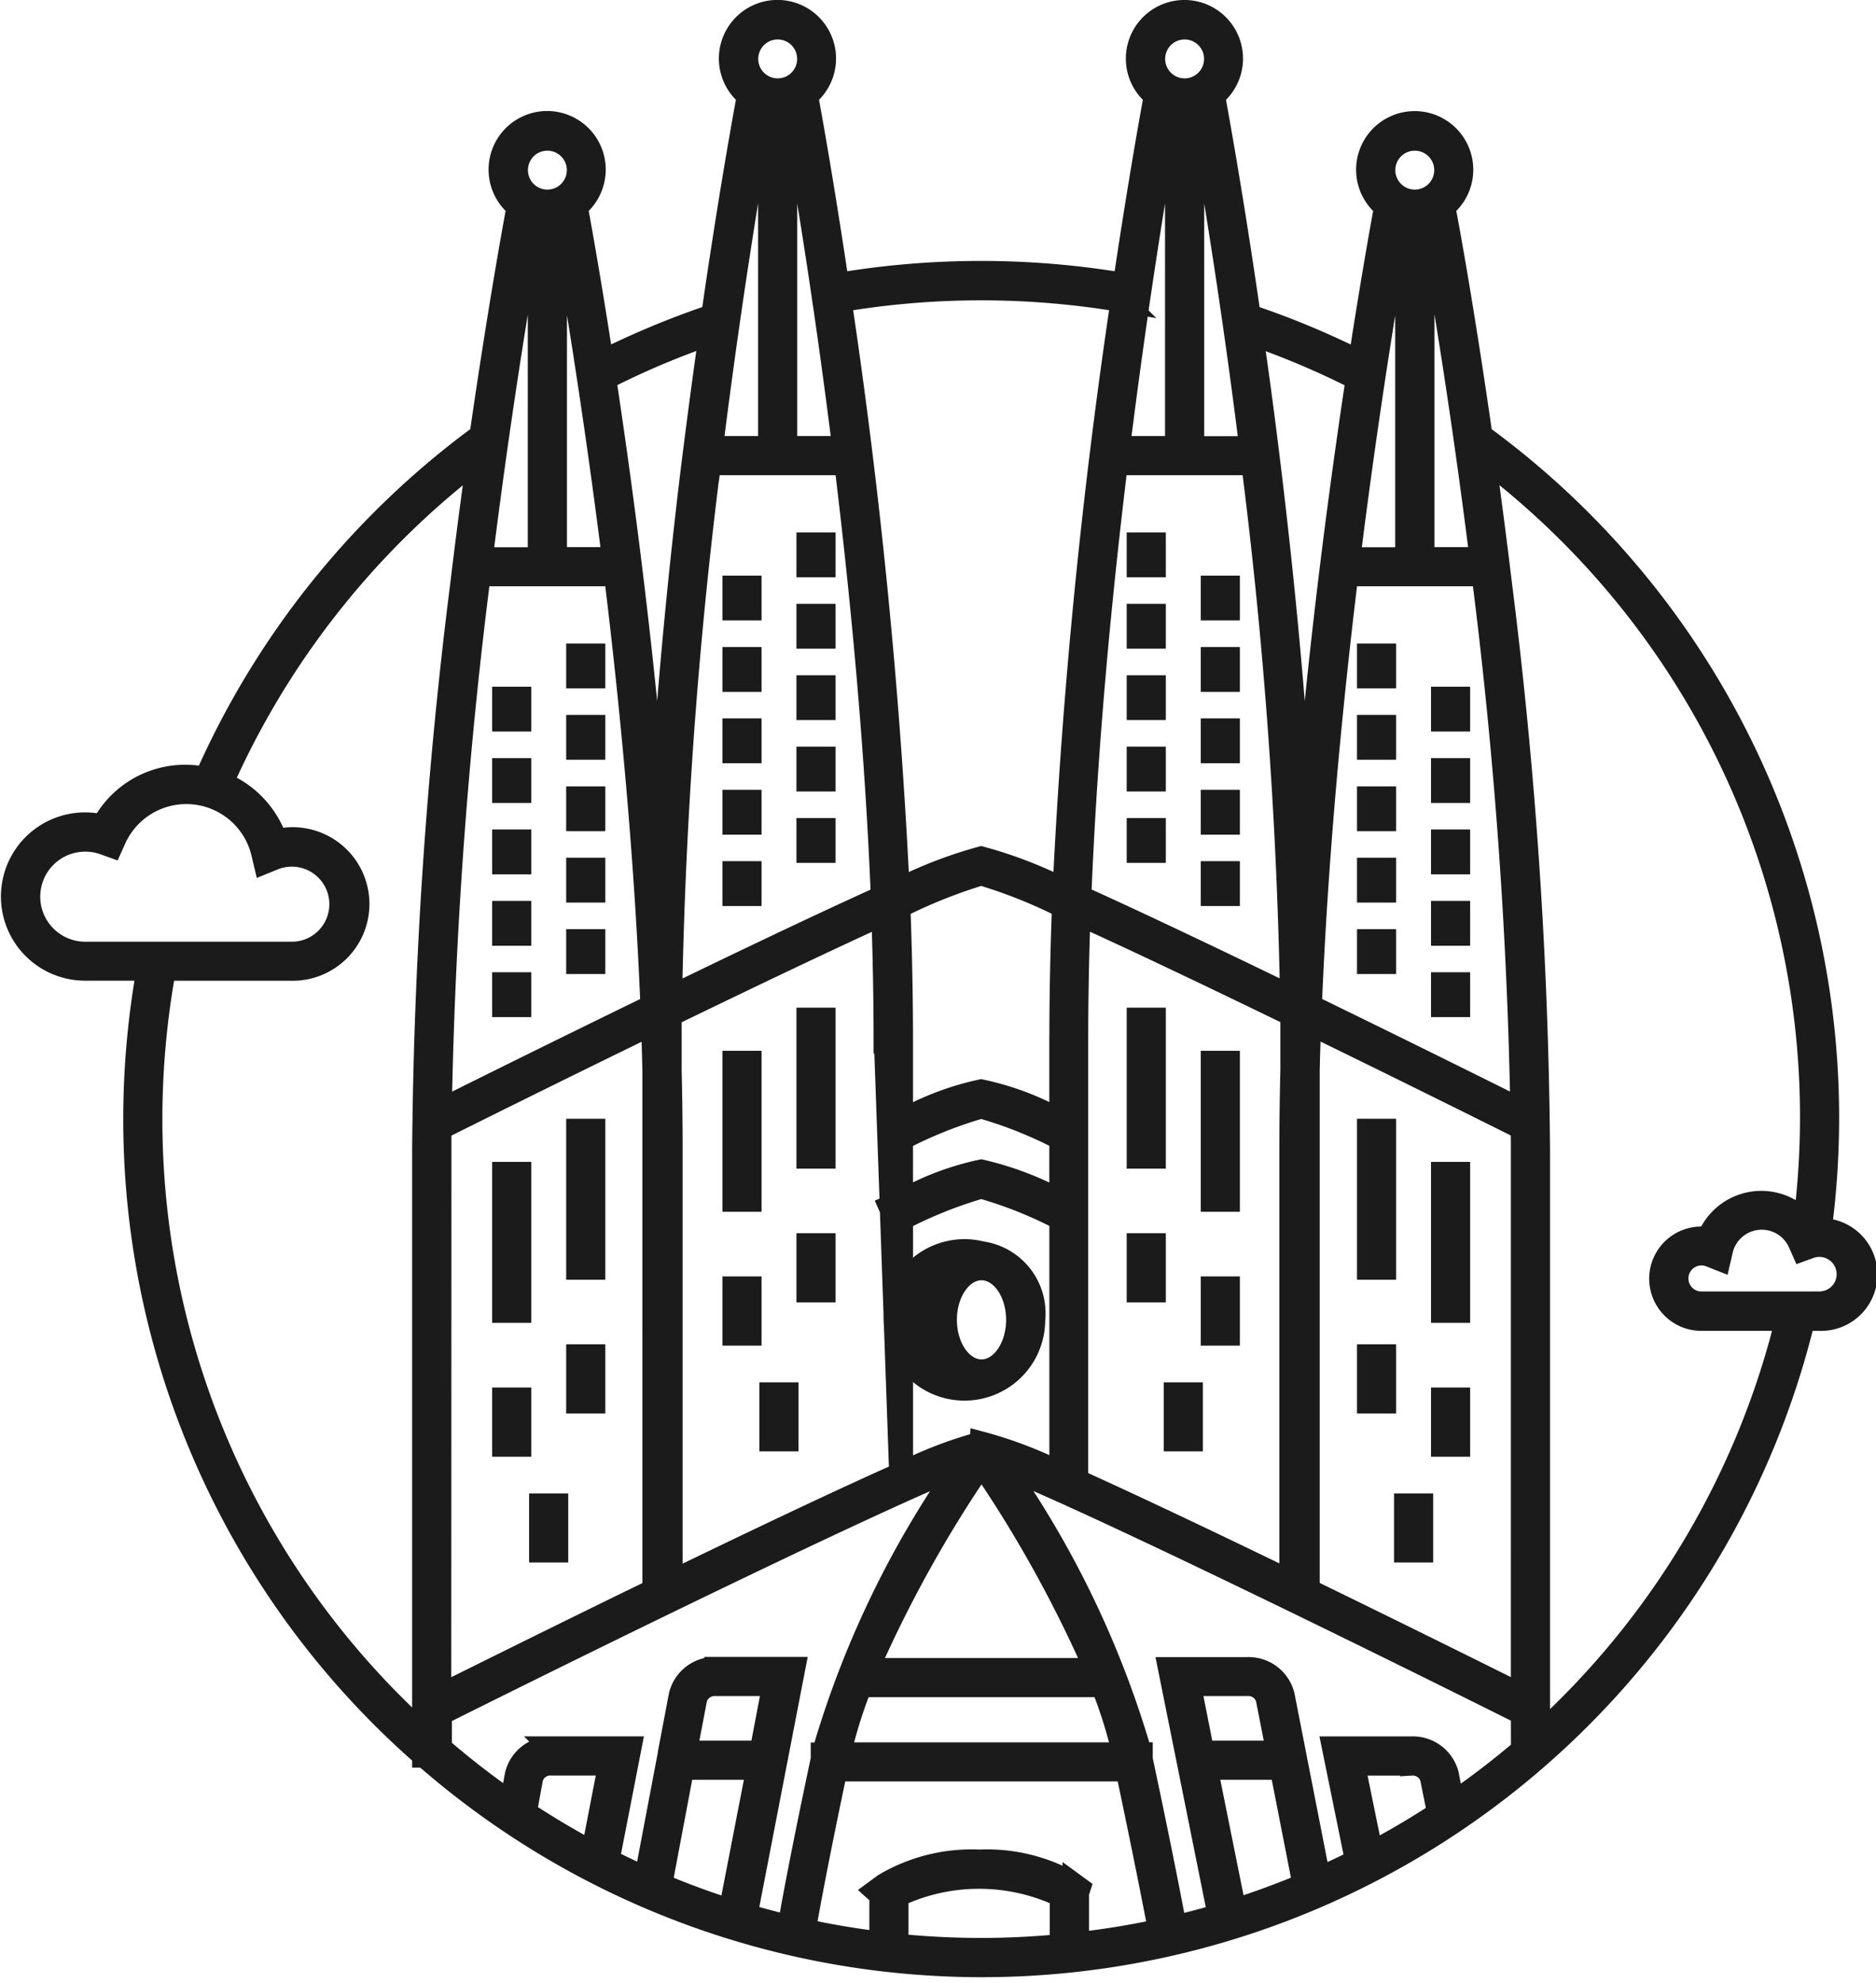 <svg xmlns="http://www.w3.org/2000/svg" width="40.321" height="42.609" viewBox="0 0 40.321 42.609"><g id="noun-barcelona-1074996" transform="translate(0.274 0.25)"><path id="Trac&#xE9;_4569" data-name="Trac&#xE9; 4569" d="M48.808,63.664a1.485,1.485,0,1,0,1.119,1.44A1.312,1.312,0,0,0,48.808,63.664Zm0,2.538c-.429,0-.779-.492-.779-1.1s.35-1.1.779-1.1.778.493.778,1.1-.349,1.1-.778,1.1Z" transform="translate(-27.986 -36.991)" fill="#1b1b1b" stroke="#1b1b1b" stroke-width="0.5"></path><rect id="Rectangle_1257" data-name="Rectangle 1257" width="0.341" height="0.984" transform="translate(29.938 32.091)" fill="#1b1b1b" stroke="#1b1b1b" stroke-width="0.5"></rect><rect id="Rectangle_1258" data-name="Rectangle 1258" width="0.341" height="2.959" transform="translate(30.733 24.967)" fill="#1b1b1b" stroke="#1b1b1b" stroke-width="0.5"></rect><rect id="Rectangle_1259" data-name="Rectangle 1259" width="0.341" height="2.959" transform="translate(29.142 24.04)" fill="#1b1b1b" stroke="#1b1b1b" stroke-width="0.5"></rect><rect id="Rectangle_1260" data-name="Rectangle 1260" width="0.341" height="0.463" transform="translate(30.733 14.756)" fill="#1b1b1b" stroke="#1b1b1b" stroke-width="0.5"></rect><rect id="Rectangle_1261" data-name="Rectangle 1261" width="0.341" height="0.464" transform="translate(29.142 13.828)" fill="#1b1b1b" stroke="#1b1b1b" stroke-width="0.5"></rect><rect id="Rectangle_1262" data-name="Rectangle 1262" width="0.341" height="0.463" transform="translate(30.733 16.291)" fill="#1b1b1b" stroke="#1b1b1b" stroke-width="0.5"></rect><rect id="Rectangle_1263" data-name="Rectangle 1263" width="0.341" height="0.464" transform="translate(29.142 15.362)" fill="#1b1b1b" stroke="#1b1b1b" stroke-width="0.5"></rect><rect id="Rectangle_1264" data-name="Rectangle 1264" width="0.341" height="0.464" transform="translate(30.733 17.824)" fill="#1b1b1b" stroke="#1b1b1b" stroke-width="0.5"></rect><rect id="Rectangle_1265" data-name="Rectangle 1265" width="0.341" height="0.463" transform="translate(29.142 16.898)" fill="#1b1b1b" stroke="#1b1b1b" stroke-width="0.5"></rect><rect id="Rectangle_1266" data-name="Rectangle 1266" width="0.341" height="0.464" transform="translate(30.733 19.359)" fill="#1b1b1b" stroke="#1b1b1b" stroke-width="0.5"></rect><rect id="Rectangle_1267" data-name="Rectangle 1267" width="0.341" height="0.464" transform="translate(29.142 18.431)" fill="#1b1b1b" stroke="#1b1b1b" stroke-width="0.5"></rect><rect id="Rectangle_1268" data-name="Rectangle 1268" width="0.341" height="0.464" transform="translate(30.733 20.892)" fill="#1b1b1b" stroke="#1b1b1b" stroke-width="0.5"></rect><rect id="Rectangle_1269" data-name="Rectangle 1269" width="0.341" height="0.464" transform="translate(29.142 19.966)" fill="#1b1b1b" stroke="#1b1b1b" stroke-width="0.5"></rect><rect id="Rectangle_1270" data-name="Rectangle 1270" width="0.341" height="0.987" transform="translate(30.733 29.815)" fill="#1b1b1b" stroke="#1b1b1b" stroke-width="0.5"></rect><rect id="Rectangle_1271" data-name="Rectangle 1271" width="0.341" height="0.987" transform="translate(29.142 28.887)" fill="#1b1b1b" stroke="#1b1b1b" stroke-width="0.5"></rect><rect id="Rectangle_1272" data-name="Rectangle 1272" width="0.341" height="0.983" transform="translate(24.988 29.704)" fill="#1b1b1b" stroke="#1b1b1b" stroke-width="0.5"></rect><rect id="Rectangle_1273" data-name="Rectangle 1273" width="0.341" height="2.959" transform="translate(25.784 22.58)" fill="#1b1b1b" stroke="#1b1b1b" stroke-width="0.5"></rect><rect id="Rectangle_1274" data-name="Rectangle 1274" width="0.341" height="2.959" transform="translate(24.192 21.653)" fill="#1b1b1b" stroke="#1b1b1b" stroke-width="0.5"></rect><rect id="Rectangle_1275" data-name="Rectangle 1275" width="0.341" height="0.463" transform="translate(25.784 12.369)" fill="#1b1b1b" stroke="#1b1b1b" stroke-width="0.5"></rect><rect id="Rectangle_1276" data-name="Rectangle 1276" width="0.341" height="0.464" transform="translate(24.192 11.441)" fill="#1b1b1b" stroke="#1b1b1b" stroke-width="0.5"></rect><rect id="Rectangle_1277" data-name="Rectangle 1277" width="0.341" height="0.463" transform="translate(25.784 13.904)" fill="#1b1b1b" stroke="#1b1b1b" stroke-width="0.5"></rect><rect id="Rectangle_1278" data-name="Rectangle 1278" width="0.341" height="0.464" transform="translate(24.192 12.975)" fill="#1b1b1b" stroke="#1b1b1b" stroke-width="0.5"></rect><rect id="Rectangle_1279" data-name="Rectangle 1279" width="0.341" height="0.464" transform="translate(25.784 15.437)" fill="#1b1b1b" stroke="#1b1b1b" stroke-width="0.5"></rect><rect id="Rectangle_1280" data-name="Rectangle 1280" width="0.341" height="0.463" transform="translate(24.192 14.51)" fill="#1b1b1b" stroke="#1b1b1b" stroke-width="0.5"></rect><rect id="Rectangle_1281" data-name="Rectangle 1281" width="0.341" height="0.464" transform="translate(25.784 16.972)" fill="#1b1b1b" stroke="#1b1b1b" stroke-width="0.5"></rect><rect id="Rectangle_1282" data-name="Rectangle 1282" width="0.341" height="0.464" transform="translate(24.192 16.044)" fill="#1b1b1b" stroke="#1b1b1b" stroke-width="0.5"></rect><rect id="Rectangle_1283" data-name="Rectangle 1283" width="0.341" height="0.464" transform="translate(25.784 18.505)" fill="#1b1b1b" stroke="#1b1b1b" stroke-width="0.5"></rect><rect id="Rectangle_1284" data-name="Rectangle 1284" width="0.341" height="0.464" transform="translate(24.192 17.578)" fill="#1b1b1b" stroke="#1b1b1b" stroke-width="0.5"></rect><rect id="Rectangle_1285" data-name="Rectangle 1285" width="0.341" height="0.987" transform="translate(25.784 27.428)" fill="#1b1b1b" stroke="#1b1b1b" stroke-width="0.5"></rect><rect id="Rectangle_1286" data-name="Rectangle 1286" width="0.341" height="0.987" transform="translate(24.192 26.5)" fill="#1b1b1b" stroke="#1b1b1b" stroke-width="0.5"></rect><rect id="Rectangle_1287" data-name="Rectangle 1287" width="0.341" height="0.984" transform="translate(11.348 32.091)" fill="#1b1b1b" stroke="#1b1b1b" stroke-width="0.5"></rect><rect id="Rectangle_1288" data-name="Rectangle 1288" width="0.341" height="2.959" transform="translate(10.553 24.967)" fill="#1b1b1b" stroke="#1b1b1b" stroke-width="0.5"></rect><rect id="Rectangle_1289" data-name="Rectangle 1289" width="0.341" height="2.959" transform="translate(12.145 24.04)" fill="#1b1b1b" stroke="#1b1b1b" stroke-width="0.5"></rect><rect id="Rectangle_1290" data-name="Rectangle 1290" width="0.341" height="0.463" transform="translate(10.553 14.756)" fill="#1b1b1b" stroke="#1b1b1b" stroke-width="0.5"></rect><rect id="Rectangle_1291" data-name="Rectangle 1291" width="0.341" height="0.464" transform="translate(12.145 13.828)" fill="#1b1b1b" stroke="#1b1b1b" stroke-width="0.5"></rect><rect id="Rectangle_1292" data-name="Rectangle 1292" width="0.341" height="0.463" transform="translate(10.553 16.291)" fill="#1b1b1b" stroke="#1b1b1b" stroke-width="0.5"></rect><rect id="Rectangle_1293" data-name="Rectangle 1293" width="0.341" height="0.464" transform="translate(12.145 15.362)" fill="#1b1b1b" stroke="#1b1b1b" stroke-width="0.5"></rect><rect id="Rectangle_1294" data-name="Rectangle 1294" width="0.341" height="0.464" transform="translate(10.553 17.824)" fill="#1b1b1b" stroke="#1b1b1b" stroke-width="0.5"></rect><rect id="Rectangle_1295" data-name="Rectangle 1295" width="0.341" height="0.463" transform="translate(12.145 16.898)" fill="#1b1b1b" stroke="#1b1b1b" stroke-width="0.5"></rect><rect id="Rectangle_1296" data-name="Rectangle 1296" width="0.341" height="0.464" transform="translate(10.553 19.359)" fill="#1b1b1b" stroke="#1b1b1b" stroke-width="0.5"></rect><rect id="Rectangle_1297" data-name="Rectangle 1297" width="0.341" height="0.464" transform="translate(12.145 18.431)" fill="#1b1b1b" stroke="#1b1b1b" stroke-width="0.5"></rect><rect id="Rectangle_1298" data-name="Rectangle 1298" width="0.341" height="0.464" transform="translate(10.553 20.892)" fill="#1b1b1b" stroke="#1b1b1b" stroke-width="0.5"></rect><rect id="Rectangle_1299" data-name="Rectangle 1299" width="0.341" height="0.464" transform="translate(12.145 19.966)" fill="#1b1b1b" stroke="#1b1b1b" stroke-width="0.5"></rect><rect id="Rectangle_1300" data-name="Rectangle 1300" width="0.341" height="0.987" transform="translate(10.553 29.815)" fill="#1b1b1b" stroke="#1b1b1b" stroke-width="0.5"></rect><rect id="Rectangle_1301" data-name="Rectangle 1301" width="0.341" height="0.987" transform="translate(12.145 28.887)" fill="#1b1b1b" stroke="#1b1b1b" stroke-width="0.5"></rect><rect id="Rectangle_1302" data-name="Rectangle 1302" width="0.341" height="0.983" transform="translate(16.298 29.704)" fill="#1b1b1b" stroke="#1b1b1b" stroke-width="0.5"></rect><rect id="Rectangle_1303" data-name="Rectangle 1303" width="0.341" height="2.959" transform="translate(15.503 22.58)" fill="#1b1b1b" stroke="#1b1b1b" stroke-width="0.5"></rect><rect id="Rectangle_1304" data-name="Rectangle 1304" width="0.341" height="2.959" transform="translate(17.094 21.653)" fill="#1b1b1b" stroke="#1b1b1b" stroke-width="0.5"></rect><rect id="Rectangle_1305" data-name="Rectangle 1305" width="0.341" height="0.463" transform="translate(15.503 12.369)" fill="#1b1b1b" stroke="#1b1b1b" stroke-width="0.5"></rect><rect id="Rectangle_1306" data-name="Rectangle 1306" width="0.341" height="0.464" transform="translate(17.094 11.441)" fill="#1b1b1b" stroke="#1b1b1b" stroke-width="0.5"></rect><rect id="Rectangle_1307" data-name="Rectangle 1307" width="0.341" height="0.463" transform="translate(15.503 13.904)" fill="#1b1b1b" stroke="#1b1b1b" stroke-width="0.5"></rect><rect id="Rectangle_1308" data-name="Rectangle 1308" width="0.341" height="0.464" transform="translate(17.094 12.975)" fill="#1b1b1b" stroke="#1b1b1b" stroke-width="0.5"></rect><rect id="Rectangle_1309" data-name="Rectangle 1309" width="0.341" height="0.464" transform="translate(15.503 15.437)" fill="#1b1b1b" stroke="#1b1b1b" stroke-width="0.5"></rect><rect id="Rectangle_1310" data-name="Rectangle 1310" width="0.341" height="0.463" transform="translate(17.094 14.51)" fill="#1b1b1b" stroke="#1b1b1b" stroke-width="0.5"></rect><rect id="Rectangle_1311" data-name="Rectangle 1311" width="0.341" height="0.464" transform="translate(15.503 16.972)" fill="#1b1b1b" stroke="#1b1b1b" stroke-width="0.5"></rect><rect id="Rectangle_1312" data-name="Rectangle 1312" width="0.341" height="0.464" transform="translate(17.094 16.044)" fill="#1b1b1b" stroke="#1b1b1b" stroke-width="0.5"></rect><rect id="Rectangle_1313" data-name="Rectangle 1313" width="0.341" height="0.464" transform="translate(15.503 18.505)" fill="#1b1b1b" stroke="#1b1b1b" stroke-width="0.5"></rect><rect id="Rectangle_1314" data-name="Rectangle 1314" width="0.341" height="0.464" transform="translate(17.094 17.578)" fill="#1b1b1b" stroke="#1b1b1b" stroke-width="0.5"></rect><rect id="Rectangle_1315" data-name="Rectangle 1315" width="0.341" height="0.987" transform="translate(15.503 27.428)" fill="#1b1b1b" stroke="#1b1b1b" stroke-width="0.5"></rect><rect id="Rectangle_1316" data-name="Rectangle 1316" width="0.341" height="0.987" transform="translate(17.094 26.5)" fill="#1b1b1b" stroke="#1b1b1b" stroke-width="0.5"></rect><path id="Trac&#xE9;_4570" data-name="Trac&#xE9; 4570" d="M45.61,34.437a18.138,18.138,0,0,0-7.29-17.063h0c-.38-2.66-.72-4.519-.8-4.921a1.009,1.009,0,1,0-1.244,0c-.051.274-.275,1.5-.558,3.336a18.142,18.142,0,0,0-2.379-.99c-.369-2.56-.695-4.342-.768-4.734a1.009,1.009,0,1,0-1.244,0c-.058.308-.335,1.823-.668,4.063a18.482,18.482,0,0,0-6.167,0c-.333-2.241-.61-3.755-.668-4.064a1.009,1.009,0,1,0-1.244,0c-.073.392-.4,2.175-.768,4.734a18.115,18.115,0,0,0-2.38.99c-.283-1.841-.507-3.063-.558-3.337a1.009,1.009,0,1,0-1.244,0c-.075.4-.416,2.27-.8,4.94l-.008-.011a18.254,18.254,0,0,0-5.907,7.365,2,2,0,0,0-2.215,1.021,1.558,1.558,0,1,0-.383,3.069H9.678a18.358,18.358,0,0,0-.287,3.219A18.149,18.149,0,0,0,15.6,45.73v.015h.018A18.175,18.175,0,0,0,45.256,36.36h.338a.962.962,0,1,0,.016-1.923ZM38.329,20.019H37.073V12.657a.99.99,0,0,0,.135-.035C37.346,13.368,37.859,16.247,38.329,20.019ZM37.6,46.156a.763.763,0,0,0-.767-.582H35.157L35.651,48q-.4.2-.811.383l-.77-3.93a.763.763,0,0,0-.766-.583H31.632l1.066,5.3c-.313.093-.631.176-.951.252-.091-.495-.309-1.632-.729-3.606V45.7H31l0-.02A20.881,20.881,0,0,0,28.03,39.5c1.666.645,7.3,3.389,11.186,5.332v.786a17.74,17.74,0,0,1-1.5,1.148Zm-.184.822q-.7.46-1.446.853l-.391-1.915h1.253a.422.422,0,0,1,.432.307Zm-5.363-2.771H33.3a.422.422,0,0,1,.432.308l.226,1.151H32.342Zm1.979,1.8.491,2.506q-.731.306-1.493.549l-.615-3.055Zm-4.452,2.509a3.665,3.665,0,0,0-2.038-.51,3.67,3.67,0,0,0-2.041.51l-.174.128.1.09v1.035q-.838-.1-1.651-.278c.081-.468.28-1.556.68-3.449h6.262c.4,1.895.61,2.984.7,3.452-.58.126-1.171.221-1.769.289v-1.1l.031-.094Zm-8.418-2.509h1.621l-.594,3.061q-.767-.244-1.5-.553Zm1.687-.341H21.222l.219-1.151a.426.426,0,0,1,.43-.308h1.256Zm.7-1.8h-1.67a.761.761,0,0,0-.765.585l-.231,1.216h0v.015l-.511,2.692q-.413-.183-.814-.387l.47-2.413h-1.67a.762.762,0,0,0-.767.584l-.11.6a17.958,17.958,0,0,1-1.526-1.181v-.737c3.9-1.949,9.562-4.7,11.2-5.338a20.882,20.882,0,0,0-2.965,6.184l0,.02h-.023v.109c-.419,1.971-.628,3.108-.714,3.6q-.47-.112-.93-.248ZM19.23,47.825q-.747-.4-1.451-.863l.136-.74a.421.421,0,0,1,.431-.307H19.6Zm-2.474-27.2c.011-.09.022-.176.033-.265h2.934c.34,2.778.652,6.019.784,9.273-1.99.968-3.81,1.872-4.555,2.243A105.885,105.885,0,0,1,16.756,20.625Zm4.95-2.387c.011-.09.022-.176.033-.265h2.934c.341,2.79.655,6.047.786,9.314-1.276.576-2.949,1.374-4.556,2.154a105.952,105.952,0,0,1,.8-11.2Zm8.781-.265h2.934c.011.089.022.175.033.265a105.963,105.963,0,0,1,.8,11.2c-1.607-.78-3.28-1.578-4.556-2.154.131-3.266.445-6.522.786-9.311Zm8.728,14.736V44.454c-.747-.373-2.594-1.291-4.608-2.271V31q.012-.5.03-1c1.574.766,3.184,1.562,4.574,2.256C39.212,32.408,39.216,32.562,39.216,32.709Zm-4.954-2.89c0,.167,0,.338,0,.5V31q-.021.872-.022,1.736v9.269c-1.63-.791-3.328-1.6-4.608-2.177V30.35c0-.894.018-1.8.05-2.7C30.917,28.209,32.554,28.99,34.261,29.819ZM24.989,44.232h5.2a10.241,10.241,0,0,1,.458,1.47H24.531a10.226,10.226,0,0,1,.458-1.47Zm.138-.341a27.1,27.1,0,0,1,2.461-4.429,27.1,27.1,0,0,1,2.46,4.429Zm2.454-4.868h0a9.071,9.071,0,0,0-1.715.658V34.205a9.334,9.334,0,0,1,1.716-.687,8.987,8.987,0,0,1,1.714.684v5.475A8.947,8.947,0,0,0,27.581,39.022Zm-1.716-6.539a9.217,9.217,0,0,1,1.716-.687,9,9,0,0,1,1.714.684v1.349a6.773,6.773,0,0,0-1.713-.652,6.03,6.03,0,0,0-1.717.654Zm3.43-2.133v1.756a5.956,5.956,0,0,0-1.715-.651,6.039,6.039,0,0,0-1.715.654V30.35c0-.943-.02-1.9-.056-2.852a10.967,10.967,0,0,1,1.772-.71,10.773,10.773,0,0,1,1.771.707c-.036.956-.056,1.911-.056,2.855Zm-3.771,0,.127,3.577-.027.012.029.065.2,5.681c-1.309.581-3.163,1.464-4.939,2.325V32.738q0-.857-.021-1.724v-.691c0-.164,0-.334,0-.5,1.707-.829,3.344-1.609,4.575-2.171.032.9.05,1.807.05,2.7Zm-9.579,2.359c0-.147,0-.3,0-.45,1.389-.694,3-1.489,4.574-2.255q.018.506.03,1.012V42.186c-2.015.98-3.863,1.9-4.608,2.269ZM34.653,29.63c.132-3.252.445-6.493.784-9.27h2.934c.011.089.022.175.033.265a105.787,105.787,0,0,1,.8,11.25c-.746-.372-2.565-1.277-4.555-2.245ZM36.9,11a.668.668,0,1,1-.668.668A.668.668,0,0,1,36.9,11Zm-.171,1.66v7.362H35.479c.476-3.821.989-6.7,1.118-7.4a.992.992,0,0,0,.135.035Zm-1.063,3.487c-.392,2.591-.876,6.263-1.167,10.186-.125-2.518-.361-5.237-.709-8.133-.13-1.08-.264-2.092-.4-3.016a17.756,17.756,0,0,1,2.272.963Zm-2.29,1.488H32.124V10.27a.989.989,0,0,0,.135-.035c.137.746.65,3.624,1.12,7.4ZM31.953,8.61a.668.668,0,1,1-.668.668A.668.668,0,0,1,31.953,8.61Zm-.171,1.66v7.362H30.529c.476-3.821.99-6.7,1.118-7.4a.987.987,0,0,0,.135.035Zm-1.169,4.2a127.126,127.126,0,0,0-1.248,12.667,9.445,9.445,0,0,0-1.785-.687h0a9.579,9.579,0,0,0-1.786.69,127.124,127.124,0,0,0-1.248-12.669,18.154,18.154,0,0,1,6.068,0ZM24.63,17.632H23.377V10.27a.988.988,0,0,0,.135-.035C23.641,10.933,24.154,13.811,24.63,17.632ZM23.207,8.61a.668.668,0,1,1-.668.668A.668.668,0,0,1,23.207,8.61Zm-.171,1.66v7.362H21.781c.47-3.773.983-6.651,1.12-7.4a.99.99,0,0,0,.135.035Zm-1.274,4.911c-.131.924-.266,1.936-.4,3.016-.348,2.9-.584,5.617-.709,8.135-.291-3.923-.775-7.6-1.167-10.187a17.777,17.777,0,0,1,2.272-.964Zm-2.082,4.838H18.428V12.657a.992.992,0,0,0,.135-.035C18.691,13.321,19.2,16.2,19.681,20.019ZM18.257,11a.668.668,0,1,1-.668.668A.668.668,0,0,1,18.257,11Zm-.171,1.66v7.362H16.831c.47-3.772.983-6.65,1.12-7.4a.99.99,0,0,0,.135.035ZM7.107,27.279a1.218,1.218,0,0,1,1.63-1.145l.15.054.065-.145a1.69,1.69,0,0,1,3.189.3l.046.193.185-.075a1.043,1.043,0,0,1,.392-.076,1.056,1.056,0,1,1,0,2.113H8.324A1.218,1.218,0,0,1,7.107,27.279Zm2.625,4.777a18.011,18.011,0,0,1,.292-3.219h2.74a1.4,1.4,0,1,0-.341-2.753,2.03,2.03,0,0,0-1.17-1.239,17.906,17.906,0,0,1,5.518-6.984c-.118.844-.238,1.755-.354,2.722A103.362,103.362,0,0,0,15.6,32.709V45.278A17.807,17.807,0,0,1,9.732,32.056ZM25.768,49.814V48.746a4.133,4.133,0,0,1,3.536,0v1.075c-.568.054-1.143.084-1.724.084a17.98,17.98,0,0,1-1.813-.092Zm13.789-4.5V32.709a103.287,103.287,0,0,0-.815-12.125c-.116-.968-.236-1.879-.354-2.724a17.742,17.742,0,0,1,6.895,16.427,1.222,1.222,0,0,0-2.074.344.871.871,0,1,0-.147,1.729H44.9a17.782,17.782,0,0,1-5.347,8.957Zm6.038-9.3H43.061a.53.53,0,1,1,.2-1.021l.184.073.045-.193a.891.891,0,0,1,1.682-.156l.064.145.149-.054a.63.63,0,0,1,.211-.037.621.621,0,0,1,0,1.242Z" transform="translate(-6.766 -8.262)" fill="#1b1b1b" stroke="#1b1b1b" stroke-width="0.5"></path></g></svg>